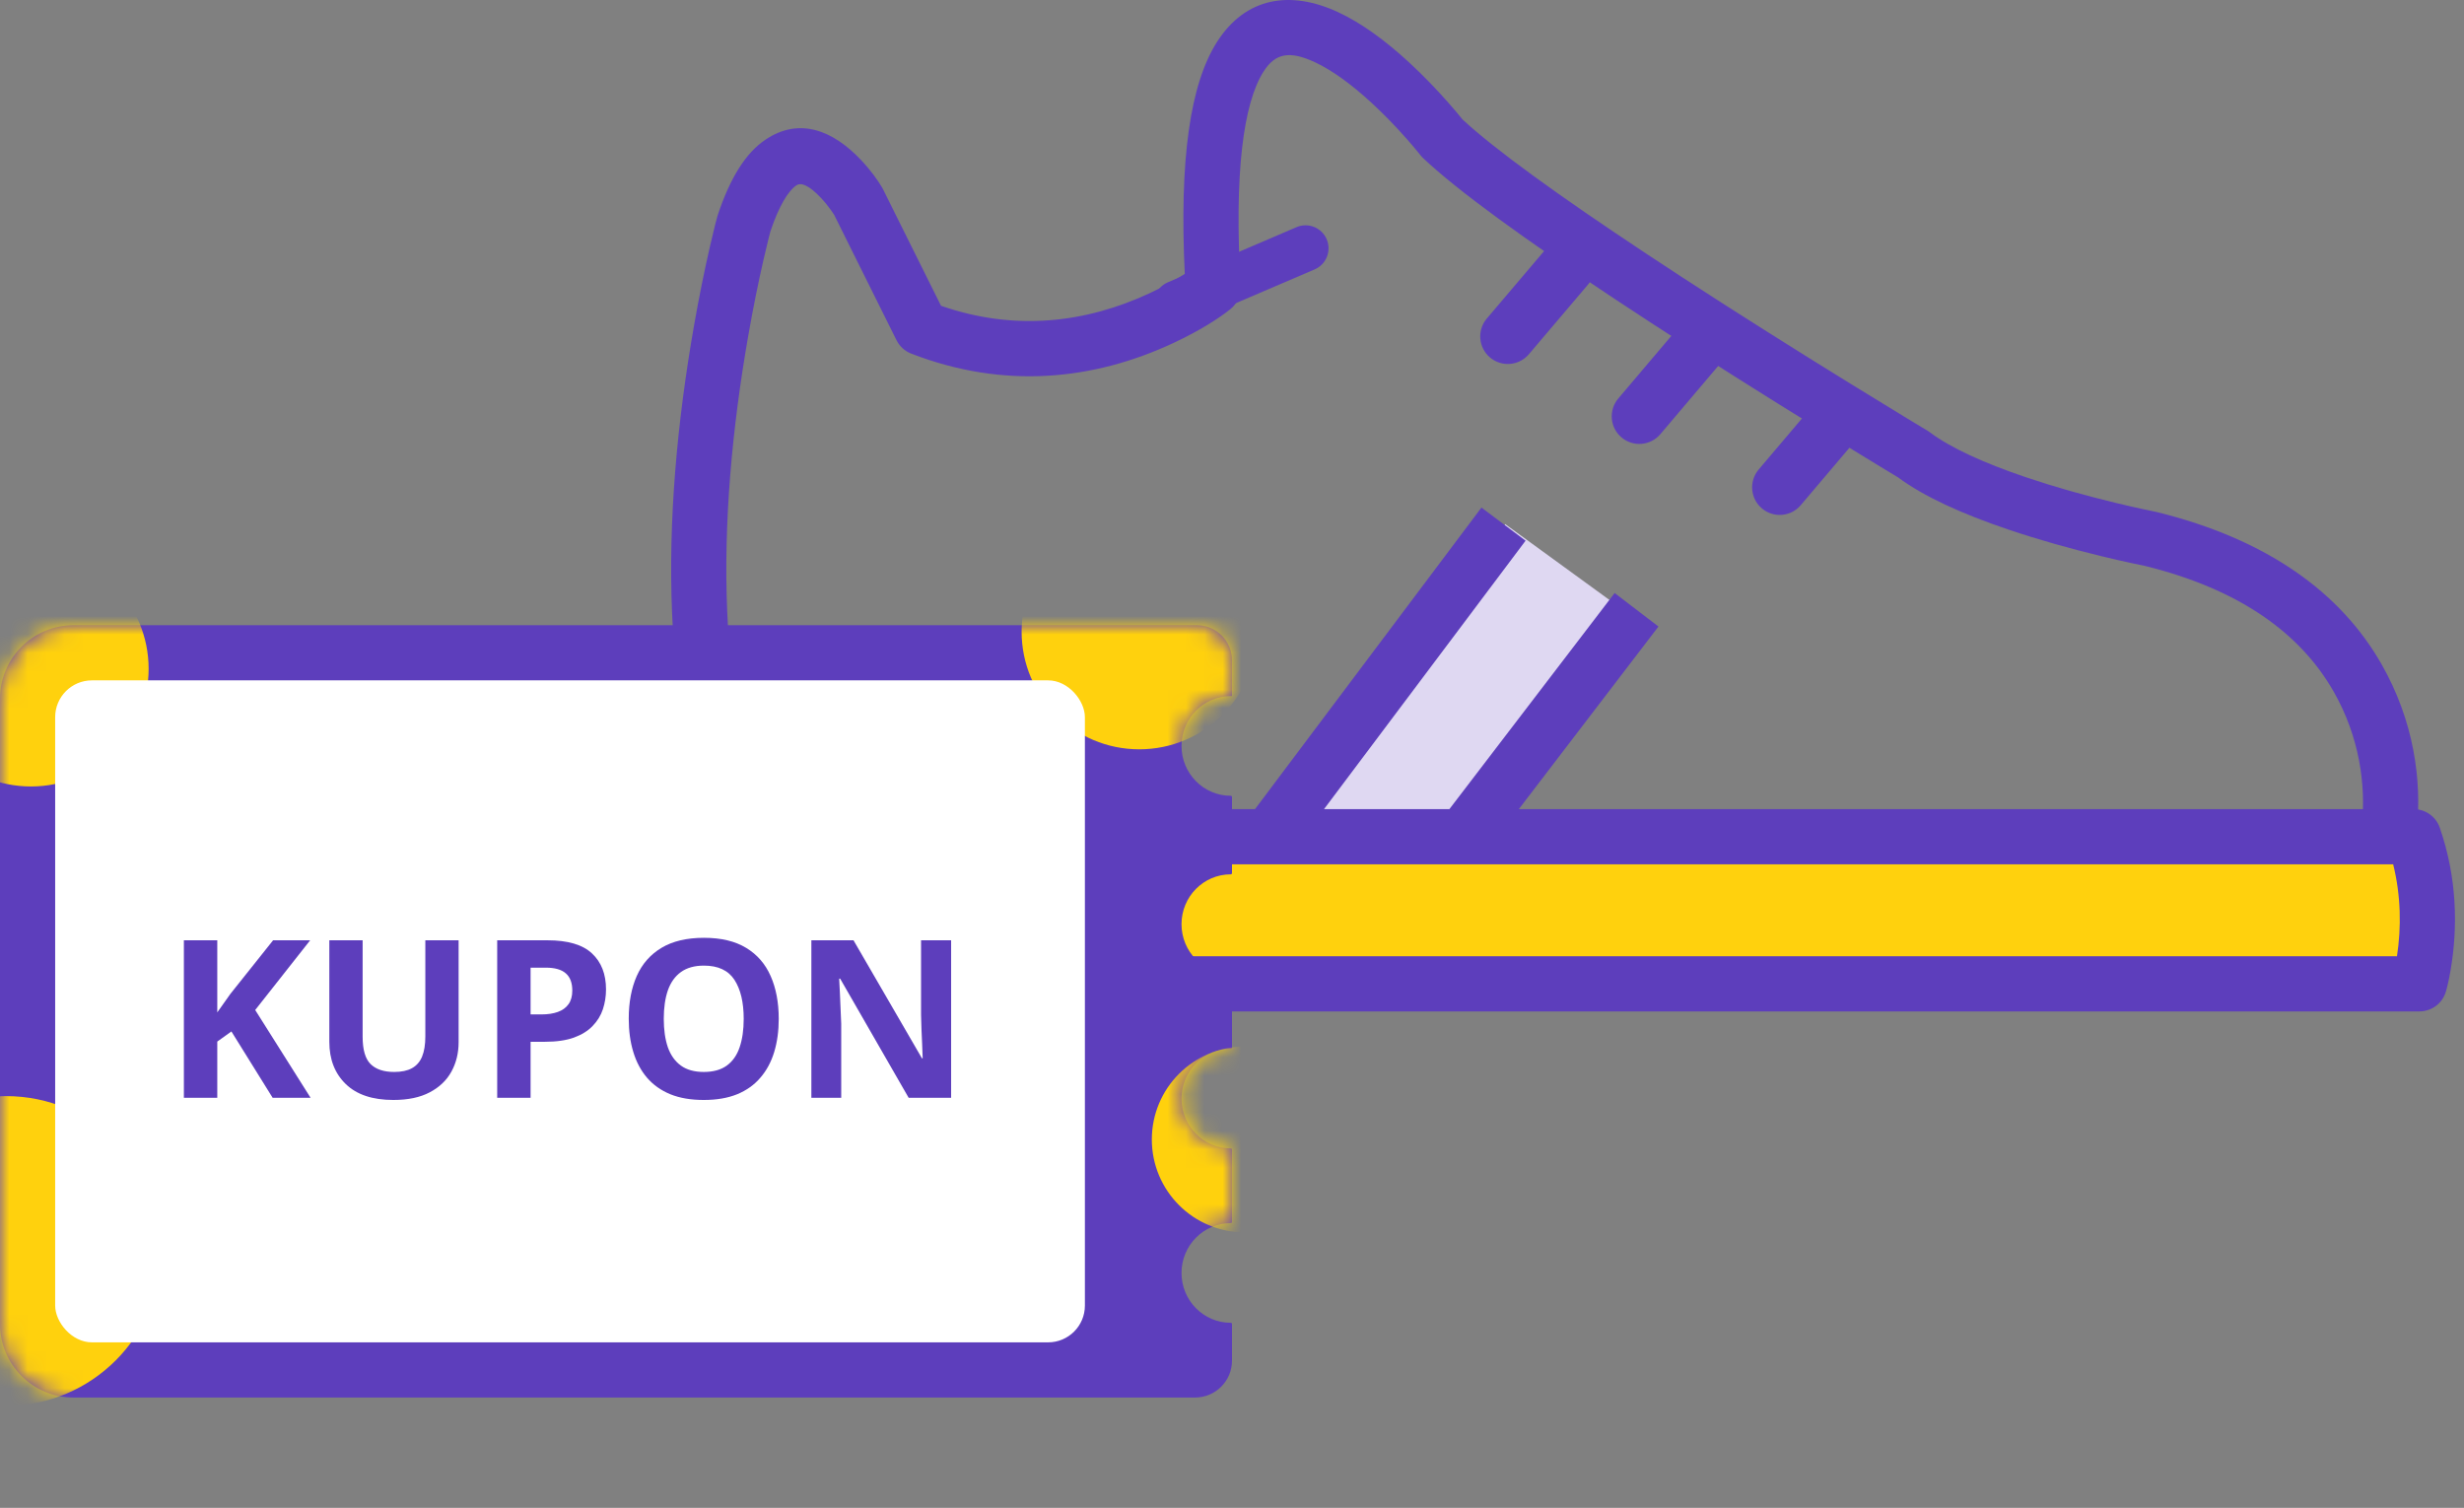 <svg width="134" height="82" viewBox="0 0 134 82" fill="none" xmlns="http://www.w3.org/2000/svg">
<rect x="0" y="0" width="134" height="82" fill="#808080" stroke="none"/>
<rect x="59" y="45.503" width="73" height="8" fill="#FFD10D"/>
<path fill-rule="evenodd" clip-rule="evenodd" d="M81.857 28.503L89 33.698L79.476 45.503H69L81.857 28.503Z" fill="#DFD8F2"/>
<path d="M78.76 5.579C78.108 4.839 77.395 4.098 76.642 3.404C75.334 2.198 74.04 1.252 72.773 0.663C70.166 -0.548 67.735 -0.153 66.183 2.283C64.719 4.582 64.134 8.676 64.432 14.894C64.429 14.896 64.426 14.898 64.423 14.899C63.882 15.25 63.252 15.604 62.545 15.934C59.051 17.567 55.19 18.025 51.175 16.629C50.987 16.254 50.964 16.207 50.657 15.589C50.069 14.409 49.481 13.227 48.933 12.124L48.924 12.107C48.597 11.448 48.293 10.837 48.018 10.283L47.962 10.18C47.728 9.789 47.342 9.247 46.821 8.697C45.288 7.076 43.468 6.367 41.639 7.588C40.551 8.315 39.702 9.678 39.023 11.727C38.977 11.888 38.939 12.034 38.886 12.243C38.8 12.587 38.705 12.985 38.602 13.433C38.31 14.71 38.018 16.139 37.746 17.689C36.819 22.973 36.339 28.317 36.549 33.328C36.646 35.642 36.891 37.828 37.299 39.867L40.241 39.279C39.865 37.401 39.637 35.368 39.546 33.203C39.346 28.435 39.808 23.296 40.701 18.208C40.964 16.711 41.245 15.331 41.527 14.103C41.625 13.674 41.715 13.296 41.797 12.972C41.844 12.781 41.878 12.652 41.895 12.59C42.359 11.198 42.874 10.372 43.305 10.083C43.57 9.907 43.992 10.071 44.642 10.758C44.843 10.971 45.032 11.205 45.199 11.439C45.273 11.543 45.328 11.625 45.362 11.678C45.629 12.217 45.922 12.807 46.238 13.442L46.246 13.459C46.795 14.563 47.383 15.745 47.971 16.926C48.304 17.595 48.304 17.595 48.539 18.067L48.755 18.5C48.921 18.835 49.207 19.095 49.555 19.23C54.607 21.188 59.48 20.678 63.815 18.652C65.258 17.978 66.312 17.295 66.913 16.811C67.292 16.507 67.499 16.039 67.471 15.554C67.112 9.446 67.614 5.622 68.714 3.894C69.36 2.879 70.147 2.751 71.509 3.384C72.449 3.821 73.509 4.595 74.608 5.609C75.279 6.228 75.921 6.895 76.51 7.563C76.716 7.796 76.9 8.012 77.058 8.205C77.151 8.318 77.213 8.395 77.242 8.432C77.288 8.492 77.339 8.547 77.394 8.599C79.259 10.363 82.888 12.995 87.892 16.309C88.51 16.719 89.146 17.137 89.799 17.561C92.75 19.484 95.91 21.477 99.069 23.426C100.175 24.108 101.201 24.736 102.123 25.296C102.446 25.492 102.732 25.665 102.98 25.815C103.082 25.876 103.162 25.924 103.219 25.959C104.632 27.005 106.68 27.94 109.227 28.8C110.851 29.349 112.583 29.835 114.313 30.254C114.918 30.401 115.48 30.529 115.986 30.637C116.291 30.703 116.512 30.748 116.635 30.772C121.802 32.044 125.106 34.441 126.914 37.615C128.315 40.075 128.672 42.682 128.447 44.883C128.428 45.067 128.411 45.186 128.403 45.231L131.353 45.775C131.375 45.653 131.404 45.455 131.432 45.188C131.715 42.419 131.274 39.211 129.521 36.13C127.295 32.221 123.298 29.323 117.279 27.843C117.103 27.807 116.902 27.766 116.616 27.704C116.135 27.601 115.598 27.479 115.019 27.339C113.369 26.939 111.719 26.476 110.187 25.958C107.88 25.178 106.061 24.344 104.959 23.514L104.828 23.425C104.777 23.395 104.676 23.334 104.529 23.246C104.284 23.098 104 22.926 103.68 22.732C102.764 22.176 101.744 21.551 100.644 20.873C97.504 18.936 94.365 16.955 91.436 15.048C90.79 14.627 90.16 14.213 89.549 13.808C84.761 10.638 81.258 8.101 79.532 6.492C79.362 6.278 79.1 5.964 78.76 5.579Z" fill="#5D3EBC"/>
<path fill-rule="evenodd" clip-rule="evenodd" d="M38.255 45.618C38.319 45.37 38.369 45.187 38.4 45.081C38.587 44.442 39.173 44.003 39.84 44.003H131.266C131.905 44.003 132.474 44.408 132.683 45.012C133.608 47.682 133.685 50.368 133.266 52.788C133.176 53.31 133.082 53.699 133.013 53.932C132.823 54.568 132.239 55.003 131.575 55.003H39.529C38.992 55.003 38.496 54.717 38.228 54.251C37.593 53.148 37.416 51.684 37.534 49.901C37.597 48.953 37.745 47.955 37.951 46.946C38.047 46.471 38.151 46.025 38.255 45.618ZM130.355 52.003C130.595 50.426 130.572 48.71 130.148 47.003H41.007C40.967 47.179 40.928 47.36 40.89 47.546C40.709 48.432 40.581 49.301 40.528 50.1C40.477 50.859 40.501 51.507 40.587 52.003H130.355Z" fill="#5D3EBC"/>
<path d="M70.508 12.354L63.508 15.354C62.873 15.626 62.579 16.361 62.851 16.995C63.123 17.63 63.858 17.924 64.493 17.652L71.493 14.652C72.127 14.38 72.421 13.645 72.149 13.011C71.877 12.376 71.142 12.082 70.508 12.354Z" fill="#5D3EBC"/>
<path fill-rule="evenodd" clip-rule="evenodd" d="M67.801 44.602L70.2 46.404L82.965 29.404L80.566 27.602L67.801 44.602ZM78.432 44.512L80.815 46.335L90.192 34.072L87.809 32.25L78.432 44.512Z" fill="#5D3EBC"/>
<path fill-rule="evenodd" clip-rule="evenodd" d="M84.075 13.533C84.611 12.901 85.557 12.823 86.189 13.36C86.82 13.896 86.898 14.842 86.362 15.474L83.144 19.265C82.608 19.897 81.661 19.974 81.029 19.438C80.398 18.902 80.32 17.956 80.856 17.324L84.075 13.533ZM91.221 17.879C91.756 17.247 92.703 17.169 93.335 17.705C93.967 18.24 94.045 19.187 93.51 19.819L90.295 23.612C89.76 24.244 88.813 24.322 88.181 23.786C87.549 23.251 87.471 22.304 88.007 21.672L91.221 17.879ZM100.97 21.567C100.338 21.032 99.391 21.11 98.856 21.742L95.642 25.533C95.106 26.165 95.184 27.112 95.816 27.647C96.448 28.183 97.394 28.105 97.93 27.473L101.144 23.682C101.68 23.05 101.602 22.103 100.97 21.567Z" fill="#5D3EBC"/>
<path fill-rule="evenodd" clip-rule="evenodd" d="M0 38C0 35.791 1.791 34 4 34H65.091C66.145 34 67 34.855 67 35.91V37.826C67 37.843 66.986 37.857 66.969 37.856L66.931 37.856C65.453 37.856 64.254 39.069 64.254 40.566C64.254 42.062 65.453 43.276 66.931 43.276C66.969 43.276 67 43.306 67 43.343V47.481C67 47.518 66.969 47.548 66.931 47.548C65.453 47.548 64.254 48.761 64.254 50.258C64.254 51.755 65.453 52.968 66.931 52.968L66.964 52.968C66.984 52.967 67 52.983 67 53.003V56.964C67 57.002 66.969 57.032 66.931 57.032C65.453 57.032 64.254 58.245 64.254 59.742C64.254 61.239 65.453 62.452 66.931 62.452C66.969 62.452 67 62.482 67 62.52V66.448C67 66.486 66.969 66.516 66.931 66.516C65.453 66.516 64.254 67.729 64.254 69.226C64.254 70.722 65.453 71.936 66.931 71.936C66.969 71.936 67 71.966 67 72.003V73.993C67 75.102 66.102 76 64.993 76H4C1.791 76 0 74.209 0 72V38Z" fill="#5D3EBC"/>
<mask id="mask0_2465_172018" style="mask-type:alpha" maskUnits="userSpaceOnUse" x="0" y="34" width="67" height="42">
<path fill-rule="evenodd" clip-rule="evenodd" d="M0 38C0 35.791 1.791 34 4 34H65.094C66.147 34 67 34.853 67 35.906V37.792C67 37.83 66.969 37.86 66.931 37.86C65.453 37.86 64.254 39.061 64.254 40.543C64.254 42.026 65.453 43.227 66.931 43.227C66.969 43.227 67 43.257 67 43.295V47.482C67 47.52 66.969 47.55 66.931 47.55C65.453 47.55 64.254 48.751 64.254 50.233C64.254 51.715 65.453 52.917 66.931 52.917C66.945 52.917 66.96 52.917 66.974 52.917C66.988 52.916 67 52.928 67 52.942V56.962C67 57 66.969 57.03 66.931 57.03C65.453 57.03 64.254 58.231 64.254 59.713C64.254 61.196 65.453 62.397 66.931 62.397C66.969 62.397 67 62.427 67 62.465V66.216C67 66.388 66.849 66.52 66.677 66.52C65.199 66.52 64 67.721 64 69.203C64 70.686 65.199 71.887 66.677 71.887C66.849 71.887 67 72.019 67 72.191V74.058C67 75.13 66.13 76 65.058 76H4C1.791 76 0 74.209 0 72V38Z" fill="#5D3EBC"/>
</mask>
<g mask="url(#mask0_2465_172018)">
<circle cx="0.338" cy="68.029" r="8.42" fill="#FFD10D"/>
<circle cx="1.684" cy="36.371" r="6.399" fill="#FFD10D"/>
<circle cx="67.692" cy="61.967" r="5.052" fill="#FFD10D"/>
<circle cx="61.958" cy="34.35" r="6.399" fill="#FFD10D"/>
<rect x="3" y="37" width="56" height="36" rx="2" fill="white"/>
<path d="M16.891 59.701H14.828L12.584 56.092L11.816 56.643V59.701H10V51.135H11.816V55.055C11.938 54.887 12.057 54.719 12.174 54.551C12.291 54.383 12.41 54.215 12.531 54.047L14.852 51.135H16.867L13.879 54.926L16.891 59.701Z" fill="#5D3EBC"/>
<path d="M24.941 51.135V56.678C24.941 57.268 24.811 57.801 24.549 58.277C24.291 58.75 23.898 59.125 23.371 59.402C22.848 59.68 22.188 59.818 21.391 59.818C20.258 59.818 19.395 59.529 18.801 58.951C18.207 58.373 17.91 57.607 17.91 56.654V51.135H19.721V56.379C19.721 57.086 19.865 57.582 20.154 57.867C20.443 58.152 20.871 58.295 21.438 58.295C21.836 58.295 22.158 58.227 22.404 58.09C22.654 57.953 22.838 57.742 22.955 57.457C23.072 57.172 23.131 56.809 23.131 56.367V51.135H24.941Z" fill="#5D3EBC"/>
<path d="M29.775 51.135C30.881 51.135 31.688 51.373 32.195 51.85C32.703 52.322 32.957 52.975 32.957 53.807C32.957 54.182 32.9 54.541 32.787 54.885C32.674 55.225 32.488 55.527 32.23 55.793C31.977 56.059 31.637 56.27 31.211 56.426C30.785 56.578 30.26 56.654 29.635 56.654H28.855V59.701H27.039V51.135H29.775ZM29.682 52.623H28.855V55.166H29.453C29.793 55.166 30.088 55.121 30.338 55.031C30.588 54.941 30.781 54.801 30.918 54.609C31.055 54.418 31.123 54.172 31.123 53.871C31.123 53.449 31.006 53.137 30.771 52.934C30.537 52.727 30.174 52.623 29.682 52.623Z" fill="#5D3EBC"/>
<path d="M42.35 55.406C42.35 56.066 42.268 56.668 42.103 57.211C41.94 57.75 41.69 58.215 41.353 58.605C41.022 58.996 40.6 59.297 40.088 59.508C39.576 59.715 38.971 59.818 38.272 59.818C37.572 59.818 36.967 59.715 36.455 59.508C35.943 59.297 35.52 58.996 35.184 58.605C34.852 58.215 34.603 57.748 34.44 57.205C34.275 56.662 34.193 56.059 34.193 55.395C34.193 54.508 34.338 53.736 34.627 53.08C34.92 52.42 35.369 51.908 35.975 51.545C36.58 51.182 37.35 51 38.283 51C39.213 51 39.977 51.182 40.574 51.545C41.176 51.908 41.621 52.42 41.91 53.08C42.203 53.74 42.35 54.516 42.35 55.406ZM36.098 55.406C36.098 56.004 36.172 56.52 36.32 56.953C36.473 57.383 36.709 57.715 37.029 57.949C37.35 58.18 37.764 58.295 38.272 58.295C38.787 58.295 39.205 58.18 39.525 57.949C39.846 57.715 40.078 57.383 40.223 56.953C40.371 56.52 40.445 56.004 40.445 55.406C40.445 54.508 40.277 53.801 39.941 53.285C39.605 52.77 39.053 52.512 38.283 52.512C37.772 52.512 37.353 52.629 37.029 52.863C36.709 53.094 36.473 53.426 36.32 53.859C36.172 54.289 36.098 54.805 36.098 55.406Z" fill="#5D3EBC"/>
<path d="M51.725 59.701H49.416L45.69 53.221H45.637C45.652 53.49 45.666 53.762 45.678 54.035C45.69 54.309 45.701 54.582 45.713 54.855C45.725 55.125 45.736 55.397 45.748 55.67V59.701H44.125V51.135H46.416L50.137 57.551H50.178C50.17 57.285 50.16 57.022 50.148 56.76C50.137 56.498 50.125 56.236 50.113 55.975C50.105 55.713 50.098 55.451 50.09 55.19V51.135H51.725V59.701Z" fill="#5D3EBC"/>
</g>
</svg>
